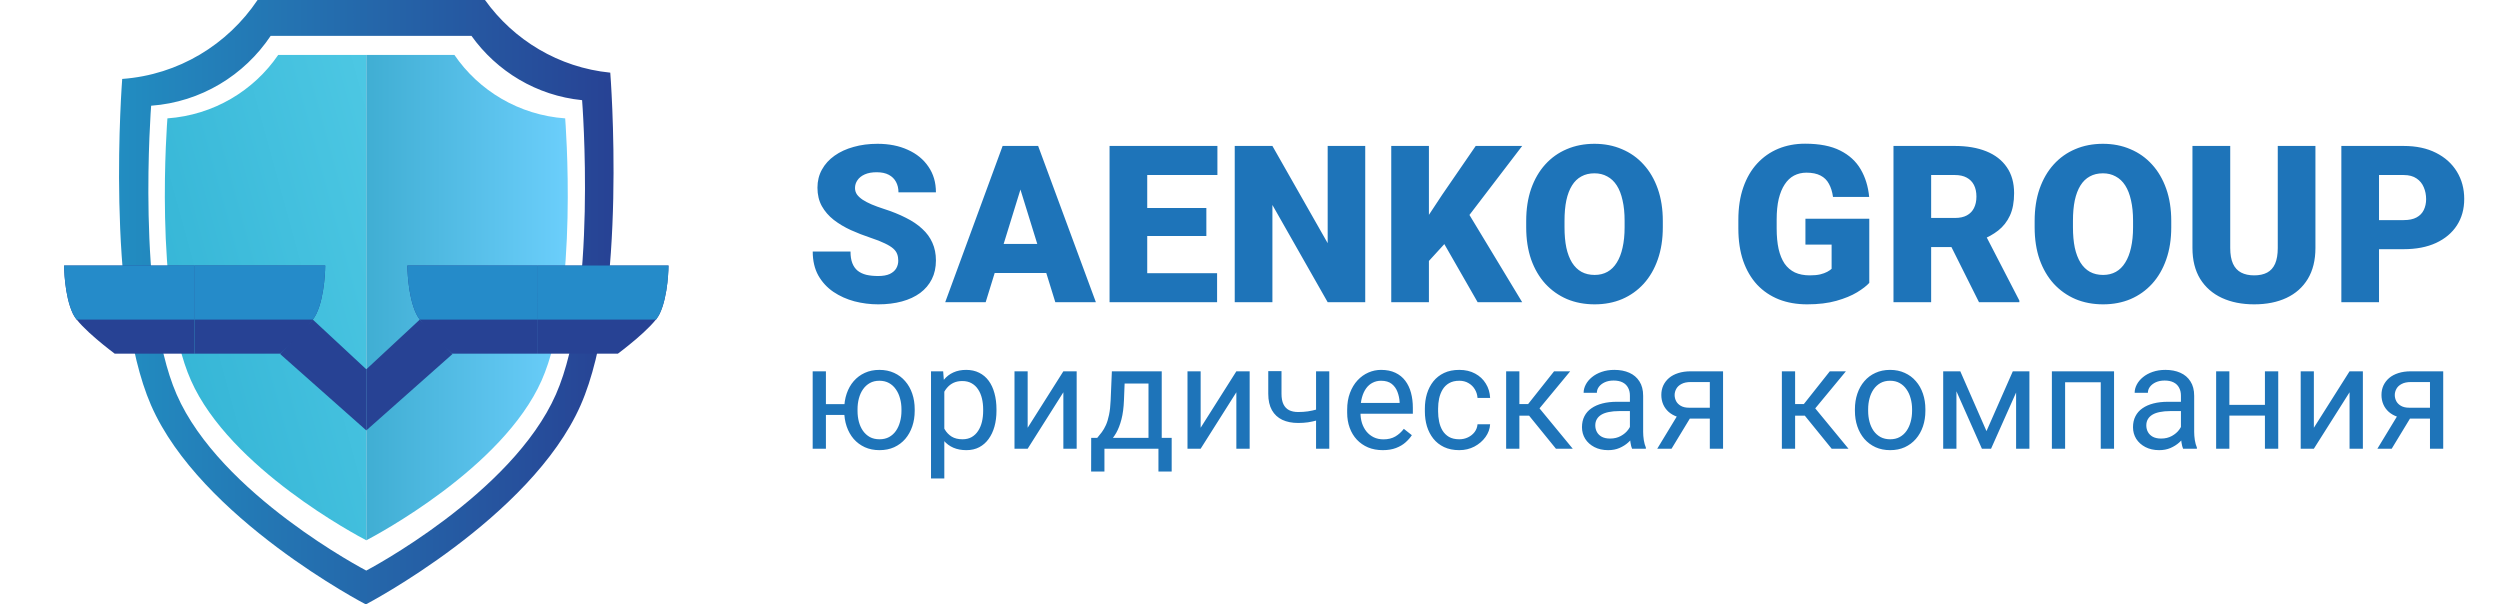 <svg width="273" height="66" viewBox="0 0 273 66" fill="none" xmlns="http://www.w3.org/2000/svg">
<path d="M93.424 44.133V45.312H88.932V44.133H93.424ZM90.19 40.547V49H88.744V40.547H90.19ZM92.19 44.867V44.688C92.19 44.078 92.278 43.513 92.455 42.992C92.632 42.466 92.888 42.01 93.221 41.625C93.559 41.234 93.963 40.932 94.432 40.719C94.906 40.5 95.437 40.391 96.025 40.391C96.624 40.391 97.161 40.5 97.635 40.719C98.109 40.932 98.513 41.234 98.846 41.625C99.184 42.01 99.442 42.466 99.619 42.992C99.796 43.513 99.885 44.078 99.885 44.688V44.867C99.885 45.477 99.796 46.042 99.619 46.562C99.442 47.083 99.187 47.539 98.854 47.93C98.52 48.315 98.117 48.617 97.643 48.836C97.169 49.05 96.635 49.156 96.041 49.156C95.447 49.156 94.913 49.05 94.44 48.836C93.966 48.617 93.559 48.315 93.221 47.93C92.888 47.539 92.632 47.083 92.455 46.562C92.278 46.042 92.19 45.477 92.19 44.867ZM93.643 44.688V44.867C93.643 45.289 93.692 45.688 93.791 46.062C93.89 46.432 94.038 46.76 94.237 47.047C94.44 47.333 94.69 47.56 94.987 47.727C95.288 47.888 95.64 47.969 96.041 47.969C96.442 47.969 96.791 47.888 97.088 47.727C97.39 47.56 97.64 47.333 97.838 47.047C98.036 46.76 98.184 46.432 98.283 46.062C98.388 45.688 98.44 45.289 98.44 44.867V44.688C98.44 44.271 98.388 43.878 98.283 43.508C98.184 43.133 98.033 42.802 97.83 42.516C97.632 42.224 97.382 41.995 97.08 41.828C96.778 41.661 96.427 41.578 96.025 41.578C95.63 41.578 95.283 41.661 94.987 41.828C94.69 41.995 94.44 42.224 94.237 42.516C94.038 42.802 93.89 43.133 93.791 43.508C93.692 43.878 93.643 44.271 93.643 44.688ZM103.119 42.172V52.25H101.666V40.547H102.994L103.119 42.172ZM108.815 44.703V44.867C108.815 45.482 108.742 46.052 108.596 46.578C108.45 47.099 108.236 47.552 107.955 47.938C107.679 48.323 107.338 48.622 106.932 48.836C106.526 49.05 106.059 49.156 105.533 49.156C104.997 49.156 104.523 49.068 104.111 48.891C103.7 48.714 103.351 48.456 103.065 48.117C102.778 47.779 102.549 47.372 102.377 46.898C102.21 46.425 102.096 45.891 102.033 45.297V44.422C102.096 43.797 102.213 43.237 102.385 42.742C102.557 42.247 102.783 41.825 103.065 41.477C103.351 41.122 103.697 40.854 104.104 40.672C104.51 40.484 104.979 40.391 105.51 40.391C106.041 40.391 106.512 40.495 106.924 40.703C107.335 40.906 107.682 41.198 107.963 41.578C108.244 41.958 108.455 42.414 108.596 42.945C108.742 43.471 108.815 44.057 108.815 44.703ZM107.361 44.867V44.703C107.361 44.281 107.317 43.885 107.229 43.516C107.14 43.141 107.002 42.812 106.815 42.531C106.632 42.245 106.398 42.021 106.111 41.859C105.825 41.693 105.484 41.609 105.088 41.609C104.723 41.609 104.406 41.672 104.135 41.797C103.869 41.922 103.643 42.091 103.455 42.305C103.268 42.513 103.114 42.753 102.994 43.023C102.88 43.289 102.794 43.565 102.736 43.852V45.875C102.841 46.24 102.986 46.583 103.174 46.906C103.361 47.224 103.611 47.482 103.924 47.68C104.236 47.872 104.63 47.969 105.104 47.969C105.494 47.969 105.83 47.888 106.111 47.727C106.398 47.56 106.632 47.333 106.815 47.047C107.002 46.76 107.14 46.432 107.229 46.062C107.317 45.688 107.361 45.289 107.361 44.867ZM112.221 46.711L116.119 40.547H117.572V49H116.119V42.836L112.221 49H110.783V40.547H112.221V46.711ZM121.416 40.547H122.861L122.736 43.711C122.705 44.513 122.614 45.206 122.463 45.789C122.312 46.372 122.119 46.87 121.885 47.281C121.651 47.688 121.387 48.029 121.096 48.305C120.809 48.581 120.512 48.812 120.205 49H119.486L119.526 47.82L119.822 47.812C119.994 47.609 120.161 47.401 120.322 47.188C120.484 46.969 120.632 46.711 120.768 46.414C120.903 46.112 121.015 45.745 121.104 45.312C121.197 44.875 121.257 44.341 121.283 43.711L121.416 40.547ZM121.776 40.547H126.861V49H125.416V41.883H121.776V40.547ZM119.158 47.812H127.947V51.492H126.502V49H120.604V51.492H119.151L119.158 47.812ZM131.111 46.711L135.01 40.547H136.463V49H135.01V42.836L131.111 49H129.674V40.547H131.111V46.711ZM145.158 40.547V49H143.713V40.547H145.158ZM144.666 44.43V45.617C144.374 45.727 144.078 45.825 143.776 45.914C143.479 45.997 143.164 46.065 142.83 46.117C142.502 46.164 142.145 46.188 141.76 46.188C141.093 46.188 140.515 46.073 140.026 45.844C139.536 45.609 139.158 45.258 138.893 44.789C138.627 44.315 138.494 43.719 138.494 43V40.531H139.94V43C139.94 43.469 140.01 43.849 140.151 44.141C140.291 44.432 140.497 44.648 140.768 44.789C141.039 44.925 141.369 44.992 141.76 44.992C142.135 44.992 142.486 44.969 142.815 44.922C143.148 44.87 143.466 44.802 143.768 44.719C144.075 44.635 144.374 44.539 144.666 44.43ZM150.994 49.156C150.406 49.156 149.872 49.057 149.393 48.859C148.919 48.656 148.51 48.372 148.166 48.008C147.828 47.643 147.567 47.211 147.385 46.711C147.203 46.211 147.111 45.664 147.111 45.07V44.742C147.111 44.055 147.213 43.443 147.416 42.906C147.619 42.365 147.895 41.906 148.244 41.531C148.593 41.156 148.989 40.872 149.432 40.68C149.874 40.487 150.333 40.391 150.807 40.391C151.411 40.391 151.932 40.495 152.369 40.703C152.812 40.911 153.174 41.203 153.455 41.578C153.736 41.948 153.945 42.385 154.08 42.891C154.216 43.391 154.283 43.938 154.283 44.531V45.18H147.971V44H152.838V43.891C152.817 43.516 152.739 43.151 152.604 42.797C152.473 42.443 152.265 42.151 151.979 41.922C151.692 41.693 151.302 41.578 150.807 41.578C150.479 41.578 150.177 41.648 149.901 41.789C149.624 41.925 149.387 42.128 149.19 42.398C148.992 42.669 148.838 43 148.729 43.391C148.619 43.781 148.565 44.232 148.565 44.742V45.07C148.565 45.471 148.619 45.849 148.729 46.203C148.843 46.552 149.007 46.859 149.221 47.125C149.44 47.391 149.703 47.599 150.01 47.75C150.322 47.901 150.677 47.977 151.072 47.977C151.583 47.977 152.015 47.872 152.369 47.664C152.723 47.456 153.033 47.177 153.299 46.828L154.174 47.523C153.992 47.8 153.76 48.062 153.479 48.312C153.197 48.562 152.851 48.766 152.44 48.922C152.033 49.078 151.552 49.156 150.994 49.156ZM159.354 47.969C159.697 47.969 160.015 47.898 160.307 47.758C160.598 47.617 160.838 47.425 161.026 47.18C161.213 46.93 161.32 46.646 161.346 46.328H162.721C162.695 46.828 162.526 47.294 162.213 47.727C161.906 48.154 161.502 48.5 161.002 48.766C160.502 49.026 159.953 49.156 159.354 49.156C158.718 49.156 158.164 49.044 157.69 48.82C157.221 48.596 156.83 48.289 156.518 47.898C156.21 47.508 155.979 47.06 155.822 46.555C155.671 46.044 155.596 45.505 155.596 44.938V44.609C155.596 44.042 155.671 43.505 155.822 43C155.979 42.49 156.21 42.039 156.518 41.648C156.83 41.258 157.221 40.95 157.69 40.727C158.164 40.503 158.718 40.391 159.354 40.391C160.015 40.391 160.593 40.526 161.088 40.797C161.583 41.062 161.971 41.427 162.252 41.891C162.539 42.349 162.695 42.87 162.721 43.453H161.346C161.32 43.104 161.221 42.789 161.049 42.508C160.882 42.227 160.653 42.003 160.361 41.836C160.075 41.664 159.739 41.578 159.354 41.578C158.911 41.578 158.539 41.667 158.236 41.844C157.94 42.016 157.703 42.25 157.526 42.547C157.354 42.839 157.229 43.164 157.151 43.523C157.078 43.878 157.041 44.24 157.041 44.609V44.938C157.041 45.307 157.078 45.672 157.151 46.031C157.223 46.391 157.346 46.716 157.518 47.008C157.695 47.3 157.932 47.534 158.229 47.711C158.531 47.883 158.906 47.969 159.354 47.969ZM165.916 40.547V49H164.471V40.547H165.916ZM171.463 40.547L167.455 45.391H165.432L165.213 44.125H166.869L169.705 40.547H171.463ZM169.908 49L166.799 45.172L167.729 44.125L171.744 49H169.908ZM177.986 47.555V43.203C177.986 42.87 177.919 42.581 177.783 42.336C177.653 42.086 177.455 41.893 177.19 41.758C176.924 41.622 176.596 41.555 176.205 41.555C175.841 41.555 175.52 41.617 175.244 41.742C174.973 41.867 174.76 42.031 174.604 42.234C174.453 42.438 174.377 42.656 174.377 42.891H172.932C172.932 42.589 173.01 42.289 173.166 41.992C173.322 41.695 173.546 41.427 173.838 41.188C174.135 40.943 174.489 40.75 174.901 40.609C175.317 40.464 175.781 40.391 176.291 40.391C176.906 40.391 177.447 40.495 177.916 40.703C178.39 40.911 178.76 41.227 179.026 41.648C179.296 42.065 179.432 42.589 179.432 43.219V47.156C179.432 47.438 179.455 47.737 179.502 48.055C179.554 48.372 179.63 48.646 179.729 48.875V49H178.221C178.148 48.833 178.091 48.612 178.049 48.336C178.007 48.055 177.986 47.794 177.986 47.555ZM178.236 43.875L178.252 44.891H176.791C176.38 44.891 176.012 44.925 175.69 44.992C175.367 45.055 175.096 45.151 174.877 45.281C174.658 45.411 174.492 45.575 174.377 45.773C174.262 45.966 174.205 46.193 174.205 46.453C174.205 46.719 174.265 46.961 174.385 47.18C174.505 47.398 174.684 47.573 174.924 47.703C175.169 47.828 175.468 47.891 175.822 47.891C176.265 47.891 176.656 47.797 176.994 47.609C177.333 47.422 177.601 47.193 177.799 46.922C178.002 46.651 178.111 46.388 178.127 46.133L178.744 46.828C178.708 47.047 178.609 47.289 178.447 47.555C178.286 47.82 178.07 48.075 177.799 48.32C177.533 48.56 177.216 48.76 176.846 48.922C176.481 49.078 176.07 49.156 175.611 49.156C175.039 49.156 174.536 49.044 174.104 48.82C173.677 48.596 173.343 48.297 173.104 47.922C172.869 47.542 172.752 47.117 172.752 46.648C172.752 46.195 172.841 45.797 173.018 45.453C173.195 45.104 173.45 44.815 173.783 44.586C174.117 44.352 174.518 44.175 174.986 44.055C175.455 43.935 175.979 43.875 176.557 43.875H178.236ZM183.416 44.969H184.979L182.533 49H180.971L183.416 44.969ZM184.627 40.547H188.158V49H186.713V41.719H184.627C184.216 41.719 183.88 41.789 183.619 41.93C183.359 42.065 183.169 42.242 183.049 42.461C182.929 42.68 182.869 42.906 182.869 43.141C182.869 43.37 182.924 43.591 183.033 43.805C183.143 44.013 183.315 44.185 183.549 44.32C183.783 44.456 184.085 44.523 184.455 44.523H187.104V45.711H184.455C183.971 45.711 183.541 45.646 183.166 45.516C182.791 45.385 182.473 45.206 182.213 44.977C181.953 44.742 181.755 44.469 181.619 44.156C181.484 43.839 181.416 43.495 181.416 43.125C181.416 42.755 181.486 42.414 181.627 42.102C181.773 41.789 181.981 41.516 182.252 41.281C182.528 41.047 182.864 40.867 183.26 40.742C183.661 40.612 184.117 40.547 184.627 40.547ZM196.026 40.547V49H194.58V40.547H196.026ZM201.572 40.547L197.565 45.391H195.541L195.322 44.125H196.979L199.815 40.547H201.572ZM200.018 49L196.908 45.172L197.838 44.125L201.854 49H200.018ZM202.557 44.867V44.688C202.557 44.078 202.645 43.513 202.822 42.992C202.999 42.466 203.255 42.01 203.588 41.625C203.921 41.234 204.325 40.932 204.799 40.719C205.273 40.5 205.804 40.391 206.393 40.391C206.986 40.391 207.52 40.5 207.994 40.719C208.473 40.932 208.88 41.234 209.213 41.625C209.552 42.01 209.809 42.466 209.986 42.992C210.164 43.513 210.252 44.078 210.252 44.688V44.867C210.252 45.477 210.164 46.042 209.986 46.562C209.809 47.083 209.552 47.539 209.213 47.93C208.88 48.315 208.476 48.617 208.002 48.836C207.533 49.05 207.002 49.156 206.408 49.156C205.815 49.156 205.281 49.05 204.807 48.836C204.333 48.617 203.927 48.315 203.588 47.93C203.255 47.539 202.999 47.083 202.822 46.562C202.645 46.042 202.557 45.477 202.557 44.867ZM204.002 44.688V44.867C204.002 45.289 204.052 45.688 204.151 46.062C204.249 46.432 204.398 46.76 204.596 47.047C204.799 47.333 205.052 47.56 205.354 47.727C205.656 47.888 206.007 47.969 206.408 47.969C206.804 47.969 207.151 47.888 207.447 47.727C207.749 47.56 207.999 47.333 208.197 47.047C208.395 46.76 208.544 46.432 208.643 46.062C208.747 45.688 208.799 45.289 208.799 44.867V44.688C208.799 44.271 208.747 43.878 208.643 43.508C208.544 43.133 208.393 42.802 208.19 42.516C207.992 42.224 207.742 41.995 207.44 41.828C207.143 41.661 206.794 41.578 206.393 41.578C205.997 41.578 205.648 41.661 205.346 41.828C205.049 41.995 204.799 42.224 204.596 42.516C204.398 42.802 204.249 43.133 204.151 43.508C204.052 43.878 204.002 44.271 204.002 44.688ZM216.924 47.078L219.799 40.547H221.19L217.424 49H216.424L212.674 40.547H214.065L216.924 47.078ZM213.643 40.547V49H212.197V40.547H213.643ZM220.158 49V40.547H221.611V49H220.158ZM229.572 40.547V41.742H225.299V40.547H229.572ZM225.51 40.547V49H224.065V40.547H225.51ZM230.854 40.547V49H229.401V40.547H230.854ZM238.158 47.555V43.203C238.158 42.87 238.091 42.581 237.955 42.336C237.825 42.086 237.627 41.893 237.361 41.758C237.096 41.622 236.768 41.555 236.377 41.555C236.012 41.555 235.692 41.617 235.416 41.742C235.145 41.867 234.932 42.031 234.776 42.234C234.624 42.438 234.549 42.656 234.549 42.891H233.104C233.104 42.589 233.182 42.289 233.338 41.992C233.494 41.695 233.718 41.427 234.01 41.188C234.307 40.943 234.661 40.75 235.072 40.609C235.489 40.464 235.953 40.391 236.463 40.391C237.078 40.391 237.619 40.495 238.088 40.703C238.562 40.911 238.932 41.227 239.197 41.648C239.468 42.065 239.604 42.589 239.604 43.219V47.156C239.604 47.438 239.627 47.737 239.674 48.055C239.726 48.372 239.802 48.646 239.901 48.875V49H238.393C238.32 48.833 238.262 48.612 238.221 48.336C238.179 48.055 238.158 47.794 238.158 47.555ZM238.408 43.875L238.424 44.891H236.963C236.552 44.891 236.184 44.925 235.861 44.992C235.539 45.055 235.268 45.151 235.049 45.281C234.83 45.411 234.664 45.575 234.549 45.773C234.434 45.966 234.377 46.193 234.377 46.453C234.377 46.719 234.437 46.961 234.557 47.18C234.677 47.398 234.856 47.573 235.096 47.703C235.341 47.828 235.64 47.891 235.994 47.891C236.437 47.891 236.828 47.797 237.166 47.609C237.505 47.422 237.773 47.193 237.971 46.922C238.174 46.651 238.283 46.388 238.299 46.133L238.916 46.828C238.88 47.047 238.781 47.289 238.619 47.555C238.458 47.82 238.242 48.075 237.971 48.32C237.705 48.56 237.387 48.76 237.018 48.922C236.653 49.078 236.242 49.156 235.783 49.156C235.21 49.156 234.708 49.044 234.276 48.82C233.848 48.596 233.515 48.297 233.276 47.922C233.041 47.542 232.924 47.117 232.924 46.648C232.924 46.195 233.012 45.797 233.19 45.453C233.367 45.104 233.622 44.815 233.955 44.586C234.289 44.352 234.69 44.175 235.158 44.055C235.627 43.935 236.151 43.875 236.729 43.875H238.408ZM247.611 44.211V45.383H243.143V44.211H247.611ZM243.447 40.547V49H242.002V40.547H243.447ZM248.783 40.547V49H247.33V40.547H248.783ZM252.674 46.711L256.572 40.547H258.026V49H256.572V42.836L252.674 49H251.236V40.547H252.674V46.711ZM262.057 44.969H263.619L261.174 49H259.611L262.057 44.969ZM263.268 40.547H266.799V49H265.354V41.719H263.268C262.856 41.719 262.52 41.789 262.26 41.93C261.999 42.065 261.809 42.242 261.69 42.461C261.57 42.68 261.51 42.906 261.51 43.141C261.51 43.37 261.565 43.591 261.674 43.805C261.783 44.013 261.955 44.185 262.19 44.32C262.424 44.456 262.726 44.523 263.096 44.523H265.744V45.711H263.096C262.611 45.711 262.182 45.646 261.807 45.516C261.432 45.385 261.114 45.206 260.854 44.977C260.593 44.742 260.395 44.469 260.26 44.156C260.124 43.839 260.057 43.495 260.057 43.125C260.057 42.755 260.127 42.414 260.268 42.102C260.414 41.789 260.622 41.516 260.893 41.281C261.169 41.047 261.505 40.867 261.901 40.742C262.302 40.612 262.757 40.547 263.268 40.547Z" fill="#1E74B9"/>
<path d="M98.09 28.465C98.09 28.199 98.051 27.961 97.973 27.75C97.894 27.531 97.75 27.328 97.539 27.141C97.328 26.953 97.023 26.766 96.625 26.578C96.234 26.383 95.719 26.18 95.078 25.969C94.328 25.719 93.606 25.438 92.91 25.125C92.215 24.805 91.594 24.434 91.047 24.012C90.5 23.582 90.066 23.082 89.746 22.512C89.426 21.934 89.266 21.262 89.266 20.496C89.266 19.762 89.43 19.102 89.758 18.516C90.086 17.922 90.543 17.418 91.129 17.004C91.723 16.582 92.418 16.262 93.215 16.043C94.012 15.816 94.883 15.703 95.828 15.703C97.078 15.703 98.18 15.922 99.133 16.359C100.094 16.789 100.844 17.402 101.383 18.199C101.93 18.988 102.203 19.922 102.203 21H98.113C98.113 20.57 98.023 20.191 97.844 19.863C97.672 19.535 97.41 19.277 97.059 19.09C96.707 18.902 96.266 18.809 95.734 18.809C95.219 18.809 94.785 18.887 94.434 19.043C94.082 19.199 93.816 19.41 93.637 19.676C93.457 19.934 93.367 20.219 93.367 20.531C93.367 20.789 93.438 21.023 93.578 21.234C93.727 21.438 93.934 21.629 94.199 21.809C94.473 21.988 94.801 22.16 95.184 22.324C95.574 22.488 96.012 22.648 96.496 22.805C97.402 23.094 98.207 23.418 98.91 23.777C99.621 24.129 100.219 24.531 100.703 24.984C101.195 25.43 101.566 25.938 101.816 26.508C102.074 27.078 102.203 27.723 102.203 28.441C102.203 29.207 102.055 29.887 101.758 30.48C101.461 31.074 101.035 31.578 100.48 31.992C99.926 32.398 99.262 32.707 98.488 32.918C97.715 33.129 96.852 33.234 95.898 33.234C95.023 33.234 94.16 33.125 93.309 32.906C92.465 32.68 91.699 32.336 91.012 31.875C90.324 31.406 89.773 30.809 89.359 30.082C88.953 29.348 88.75 28.477 88.75 27.469H92.875C92.875 27.969 92.941 28.391 93.074 28.734C93.207 29.078 93.402 29.355 93.66 29.566C93.918 29.77 94.234 29.918 94.609 30.012C94.984 30.098 95.414 30.141 95.898 30.141C96.422 30.141 96.844 30.066 97.164 29.918C97.484 29.762 97.719 29.559 97.867 29.309C98.016 29.051 98.09 28.77 98.09 28.465ZM111.795 19.523L107.635 33H103.217L109.486 15.938H112.287L111.795 19.523ZM115.24 33L111.068 19.523L110.529 15.938H113.365L119.67 33H115.24ZM115.076 26.637V29.812H106.322V26.637H115.076ZM132.906 29.836V33H123.812V29.836H132.906ZM125.277 15.938V33H121.164V15.938H125.277ZM131.734 22.711V25.77H123.812V22.711H131.734ZM132.941 15.938V19.113H123.812V15.938H132.941ZM149.083 15.938V33H144.982L138.947 22.383V33H134.833V15.938H138.947L144.982 26.555V15.938H149.083ZM156.038 15.938V33H151.925V15.938H156.038ZM166.222 15.938L159.612 24.586L155.745 28.816L154.995 25.043L157.468 21.293L161.147 15.938H166.222ZM161.358 33L156.952 25.312L160.151 22.957L166.222 33H161.358ZM181.579 24.129V24.82C181.579 26.125 181.395 27.297 181.028 28.336C180.669 29.367 180.157 30.25 179.493 30.984C178.829 31.711 178.044 32.27 177.137 32.66C176.231 33.043 175.231 33.234 174.137 33.234C173.036 33.234 172.028 33.043 171.114 32.66C170.208 32.27 169.419 31.711 168.747 30.984C168.083 30.25 167.567 29.367 167.2 28.336C166.841 27.297 166.661 26.125 166.661 24.82V24.129C166.661 22.824 166.841 21.652 167.2 20.613C167.567 19.574 168.079 18.691 168.735 17.965C169.399 17.23 170.184 16.672 171.091 16.289C172.005 15.898 173.012 15.703 174.114 15.703C175.208 15.703 176.208 15.898 177.114 16.289C178.028 16.672 178.817 17.23 179.481 17.965C180.145 18.691 180.661 19.574 181.028 20.613C181.395 21.652 181.579 22.824 181.579 24.129ZM177.407 24.82V24.105C177.407 23.262 177.333 22.52 177.184 21.879C177.044 21.23 176.833 20.688 176.552 20.25C176.27 19.812 175.923 19.484 175.509 19.266C175.102 19.039 174.637 18.926 174.114 18.926C173.567 18.926 173.091 19.039 172.684 19.266C172.278 19.484 171.938 19.812 171.665 20.25C171.391 20.688 171.184 21.23 171.044 21.879C170.911 22.52 170.845 23.262 170.845 24.105V24.82C170.845 25.656 170.911 26.398 171.044 27.047C171.184 27.688 171.391 28.23 171.665 28.676C171.946 29.121 172.29 29.457 172.696 29.684C173.11 29.91 173.591 30.023 174.137 30.023C174.661 30.023 175.126 29.91 175.532 29.684C175.938 29.457 176.278 29.121 176.552 28.676C176.833 28.23 177.044 27.688 177.184 27.047C177.333 26.398 177.407 25.656 177.407 24.82ZM204.125 23.883V30.891C203.836 31.211 203.391 31.555 202.789 31.922C202.196 32.281 201.446 32.59 200.539 32.848C199.633 33.105 198.567 33.234 197.34 33.234C196.207 33.234 195.18 33.055 194.258 32.695C193.336 32.328 192.543 31.793 191.879 31.09C191.223 30.379 190.715 29.512 190.356 28.488C190.004 27.457 189.828 26.277 189.828 24.949V24C189.828 22.672 190.008 21.492 190.368 20.461C190.727 19.43 191.231 18.562 191.879 17.859C192.535 17.148 193.305 16.609 194.188 16.242C195.078 15.875 196.055 15.691 197.118 15.691C198.688 15.691 199.965 15.941 200.95 16.441C201.934 16.934 202.68 17.617 203.188 18.492C203.696 19.359 204.004 20.363 204.114 21.504H200.164C200.086 20.941 199.938 20.465 199.719 20.074C199.508 19.676 199.203 19.375 198.805 19.172C198.407 18.961 197.891 18.855 197.258 18.855C196.766 18.855 196.317 18.961 195.91 19.172C195.512 19.383 195.172 19.703 194.891 20.133C194.61 20.555 194.391 21.086 194.235 21.727C194.086 22.367 194.012 23.117 194.012 23.977V24.949C194.012 25.801 194.082 26.547 194.223 27.188C194.371 27.828 194.59 28.363 194.879 28.793C195.176 29.215 195.551 29.535 196.004 29.754C196.465 29.965 197.008 30.07 197.633 30.07C198.071 30.07 198.446 30.035 198.758 29.965C199.071 29.887 199.328 29.793 199.532 29.684C199.743 29.566 199.903 29.457 200.012 29.355V26.707H197.153V23.883H204.125ZM206.768 15.938H213.482C214.795 15.938 215.936 16.133 216.904 16.523C217.873 16.914 218.619 17.492 219.143 18.258C219.674 19.023 219.94 19.969 219.94 21.094C219.94 22.07 219.787 22.887 219.482 23.543C219.178 24.199 218.752 24.742 218.205 25.172C217.666 25.594 217.037 25.941 216.318 26.215L214.971 26.977H209.334L209.311 23.801H213.482C214.006 23.801 214.44 23.707 214.783 23.52C215.127 23.332 215.385 23.066 215.557 22.723C215.736 22.371 215.826 21.953 215.826 21.469C215.826 20.977 215.736 20.555 215.557 20.203C215.377 19.852 215.111 19.582 214.76 19.395C214.416 19.207 213.99 19.113 213.482 19.113H210.881V33H206.768V15.938ZM216.107 33L212.334 25.453L216.693 25.43L220.514 32.824V33H216.107ZM237.101 24.129V24.82C237.101 26.125 236.918 27.297 236.551 28.336C236.191 29.367 235.68 30.25 235.015 30.984C234.351 31.711 233.566 32.27 232.66 32.66C231.754 33.043 230.754 33.234 229.66 33.234C228.558 33.234 227.551 33.043 226.637 32.66C225.73 32.27 224.941 31.711 224.269 30.984C223.605 30.25 223.09 29.367 222.723 28.336C222.363 27.297 222.183 26.125 222.183 24.82V24.129C222.183 22.824 222.363 21.652 222.723 20.613C223.09 19.574 223.601 18.691 224.258 17.965C224.922 17.23 225.707 16.672 226.613 16.289C227.527 15.898 228.535 15.703 229.637 15.703C230.73 15.703 231.73 15.898 232.637 16.289C233.551 16.672 234.34 17.23 235.004 17.965C235.668 18.691 236.183 19.574 236.551 20.613C236.918 21.652 237.101 22.824 237.101 24.129ZM232.93 24.82V24.105C232.93 23.262 232.855 22.52 232.707 21.879C232.566 21.23 232.355 20.688 232.074 20.25C231.793 19.812 231.445 19.484 231.031 19.266C230.625 19.039 230.16 18.926 229.637 18.926C229.09 18.926 228.613 19.039 228.207 19.266C227.801 19.484 227.461 19.812 227.187 20.25C226.914 20.688 226.707 21.23 226.566 21.879C226.433 22.52 226.367 23.262 226.367 24.105V24.82C226.367 25.656 226.433 26.398 226.566 27.047C226.707 27.688 226.914 28.23 227.187 28.676C227.469 29.121 227.812 29.457 228.219 29.684C228.633 29.91 229.113 30.023 229.66 30.023C230.183 30.023 230.648 29.91 231.055 29.684C231.461 29.457 231.801 29.121 232.074 28.676C232.355 28.23 232.566 27.688 232.707 27.047C232.855 26.398 232.93 25.656 232.93 24.82ZM248.732 15.938H252.845V27.082C252.845 28.41 252.568 29.535 252.013 30.457C251.459 31.371 250.681 32.062 249.681 32.531C248.681 33 247.505 33.234 246.154 33.234C244.818 33.234 243.642 33 242.627 32.531C241.619 32.062 240.83 31.371 240.259 30.457C239.697 29.535 239.416 28.41 239.416 27.082V15.938H243.541V27.082C243.541 27.785 243.642 28.359 243.845 28.805C244.048 29.242 244.345 29.562 244.736 29.766C245.127 29.969 245.599 30.07 246.154 30.07C246.716 30.07 247.189 29.969 247.572 29.766C247.955 29.562 248.244 29.242 248.439 28.805C248.634 28.359 248.732 27.785 248.732 27.082V15.938ZM262.484 27.211H258.242V24.035H262.484C263.062 24.035 263.531 23.938 263.89 23.742C264.249 23.547 264.511 23.277 264.675 22.934C264.847 22.582 264.933 22.188 264.933 21.75C264.933 21.281 264.847 20.848 264.675 20.449C264.511 20.051 264.249 19.73 263.89 19.488C263.531 19.238 263.062 19.113 262.484 19.113H259.788V33H255.675V15.938H262.484C263.851 15.938 265.027 16.188 266.011 16.688C267.003 17.188 267.765 17.875 268.296 18.75C268.827 19.617 269.093 20.609 269.093 21.727C269.093 22.828 268.827 23.789 268.296 24.609C267.765 25.43 267.003 26.07 266.011 26.531C265.027 26.984 263.851 27.211 262.484 27.211Z" fill="#1E74B9"/>
<path fill-rule="evenodd" clip-rule="evenodd" d="M28.124 0H52.961C56.096 4.373 61.011 7.374 66.642 7.934C66.642 7.934 68.588 32.477 63.408 44.241C57.974 56.584 39.949 66 39.949 66C39.949 66 21.876 56.605 16.49 44.241C11.464 32.703 13.345 8.62 13.345 8.62C19.503 8.172 24.869 4.857 28.124 0ZM29.555 3.919H51.486C54.253 7.787 58.593 10.443 63.565 10.938C63.565 10.938 65.284 32.65 60.71 43.057C55.912 53.976 39.996 62.307 39.996 62.307C39.996 62.307 24.038 53.995 19.282 43.057C14.844 32.85 16.505 11.544 16.505 11.544C21.942 11.148 26.68 8.216 29.555 3.919Z" fill="url(#paint0_linear_1426_2175)"/>
<path d="M40 6H30.378C27.713 9.903 23.322 12.566 18.282 12.926C18.282 12.926 16.743 32.276 20.856 41.546C25.107 51.126 39.013 58.487 40 59V6Z" fill="url(#paint1_linear_1426_2175)"/>
<path d="M40 6H49.623C52.287 9.903 56.678 12.566 61.718 12.926C61.718 12.926 63.257 32.276 59.144 41.546C54.893 51.126 40.987 58.487 40 59V6Z" fill="url(#paint2_linear_1426_2175)"/>
<g filter="url(#filter0_d_1426_2175)">
<path d="M7 25H21.254V34.621H12.528C12.528 34.621 8.704 31.793 7.972 30.276C7 28.259 7 25 7 25Z" fill="#274294"/>
<path d="M35.515 25H21.26V34.621H30.628C30.628 34.621 33.811 31.793 34.542 30.276C35.515 28.259 35.515 25 35.515 25Z" fill="#274294"/>
<path d="M21.254 30.897H8.349C8.193 30.675 8.064 30.465 7.972 30.276C7 28.259 7 25 7 25H21.254L21.254 30.897Z" fill="#258BC9"/>
<path d="M34.165 30.897H21.26L21.26 25H35.515C35.515 25 35.515 28.259 34.542 30.276C34.451 30.465 34.322 30.675 34.165 30.897Z" fill="#258BC9"/>
<path d="M34.156 30.897L40 36.328V43L30.591 34.66L34.156 30.897Z" fill="#274294"/>
<path d="M73 25H58.746V34.621H67.472C67.472 34.621 71.296 31.793 72.028 30.276C73 28.259 73 25 73 25Z" fill="#274294"/>
<path d="M44.485 25H58.74V34.621H49.372C49.372 34.621 46.189 31.793 45.458 30.276C44.485 28.259 44.485 25 44.485 25Z" fill="#274294"/>
<path d="M58.746 30.897H71.651C71.807 30.675 71.936 30.465 72.028 30.276C73 28.259 73 25 73 25H58.746L58.746 30.897Z" fill="#258BC9"/>
<path d="M45.835 30.897H58.739L58.74 25H44.485C44.485 25 44.485 28.259 45.458 30.276C45.549 30.465 45.678 30.675 45.835 30.897Z" fill="#258BC9"/>
<path d="M45.844 30.897L40 36.328V43L49.409 34.66L45.844 30.897Z" fill="#274294"/>
</g>
<defs>
<filter id="filter0_d_1426_2175" x="0.6" y="22.6" width="78.8" height="30.8" filterUnits="userSpaceOnUse" color-interpolation-filters="sRGB">
<feFlood flood-opacity="0" result="BackgroundImageFix"/>
<feColorMatrix in="SourceAlpha" type="matrix" values="0 0 0 0 0 0 0 0 0 0 0 0 0 0 0 0 0 0 127 0" result="hardAlpha"/>
<feOffset dy="4"/>
<feGaussianBlur stdDeviation="3.2"/>
<feComposite in2="hardAlpha" operator="out"/>
<feColorMatrix type="matrix" values="0 0 0 0 0 0 0 0 0 0 0 0 0 0 0 0 0 0 0.28 0"/>
<feBlend mode="normal" in2="BackgroundImageFix" result="effect1_dropShadow_1426_2175"/>
<feBlend mode="normal" in="SourceGraphic" in2="effect1_dropShadow_1426_2175" result="shape"/>
</filter>
<linearGradient id="paint0_linear_1426_2175" x1="13" y1="26.496" x2="67.087" y2="26.496" gradientUnits="userSpaceOnUse">
<stop stop-color="#228DC1"/>
<stop offset="1" stop-color="#274294"/>
</linearGradient>
<linearGradient id="paint1_linear_1426_2175" x1="62" y1="28.293" x2="18.443" y2="40.231" gradientUnits="userSpaceOnUse">
<stop stop-color="#59D1EA"/>
<stop offset="1" stop-color="#35B5D6"/>
</linearGradient>
<linearGradient id="paint2_linear_1426_2175" x1="61.855" y1="29.897" x2="40" y2="29.897" gradientUnits="userSpaceOnUse">
<stop stop-color="#6BCEFB"/>
<stop offset="0.997" stop-color="#40AED3"/>
</linearGradient>
</defs>
</svg>
